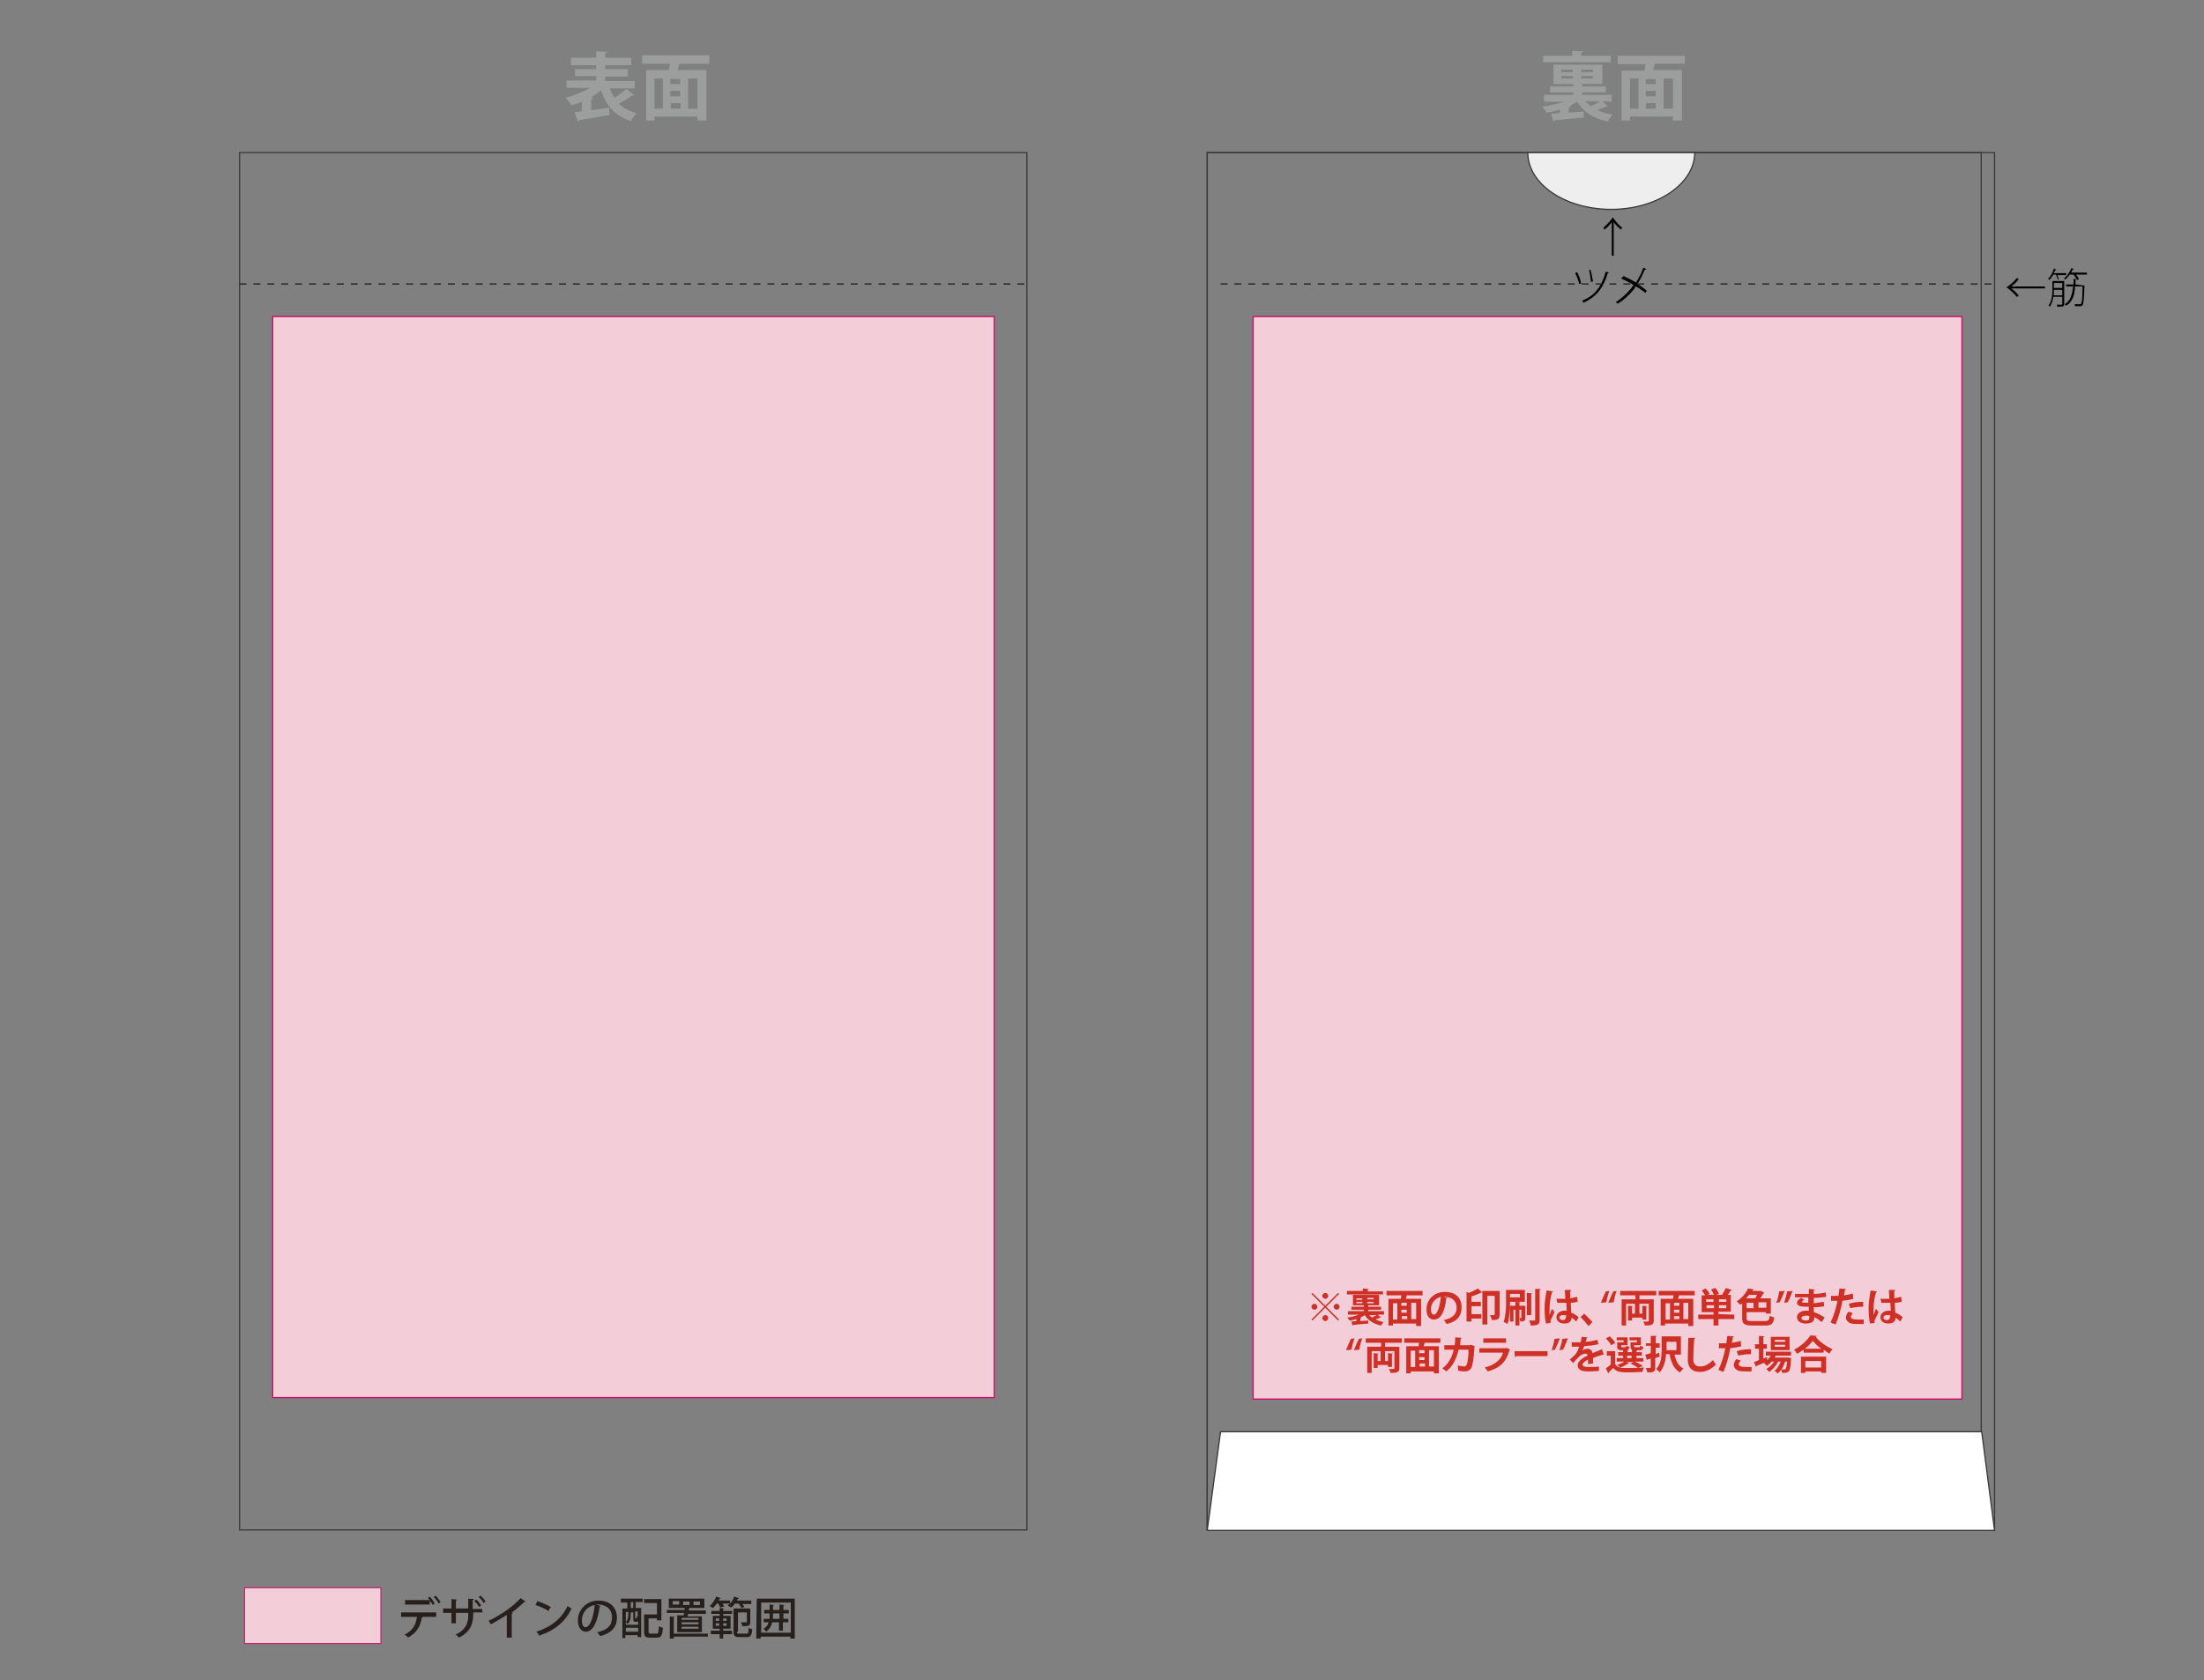 <?xml version="1.0" encoding="utf-8"?>
<!-- Generator: Adobe Illustrator 24.2.1, SVG Export Plug-In . SVG Version: 6.00 Build 0)  -->
<svg version="1.1" id="レイヤー_1" xmlns="http://www.w3.org/2000/svg" xmlns:xlink="http://www.w3.org/1999/xlink" x="0px"
	 y="0px" viewBox="0 0 446.2 340.2" style="enable-background:new 0 0 446.2 340.2;" xml:space="preserve">
<rect x="0" y="0" width="446.2" height="340.2" fill="#808080" stroke="none"/>
<style type="text/css">
	.st0{fill:#F3CED8;stroke:#CA0F68;stroke-width:0.183;}
	.st1{fill:#9C9D9D;}
	.st2{fill:#261F1C;}
	.st3{fill:none;stroke:#393B3A;stroke-width:0.25;}
	.st4{fill:none;stroke:#261F1C;stroke-width:0.25;stroke-dasharray:1.406,1.406;}
	.st5{fill:#F3CED8;stroke:#CA0F68;stroke-width:0.25;}
	.st6{fill:#FFFFFF;stroke:#393B3A;stroke-width:0.25;}
	.st7{fill:#EEEEEF;stroke:#393B3A;stroke-width:0.25;}
	.st8{fill:#CE3026;}
</style>
<g>
	<path d="M414,58.4h-6.8c0.5,0.4,1.1,0.9,1.5,1.5l-0.4,0.2c-0.6-0.7-1.4-1.5-2.1-1.9c0.7-0.5,1.6-1.2,2.1-1.9l0.4,0.2
		c-0.4,0.6-1,1.1-1.5,1.5h6.8V58.4z"/>
	<path d="M417.9,56.9v4.7c0,0.5-0.3,0.5-1.4,0.5c0-0.1-0.1-0.3-0.1-0.4c0.3,0,0.5,0,0.7,0c0.4,0,0.4,0,0.4-0.2v-1.4h-1.8
		c-0.1,0.7-0.3,1.4-0.7,2c-0.1-0.1-0.2-0.2-0.3-0.2c0.7-0.9,0.8-2.2,0.8-3.1v-1.9L417.9,56.9L417.9,56.9z M416.6,56.6
		c-0.1-0.3-0.2-0.7-0.4-1h-0.5c-0.2,0.4-0.5,0.8-0.8,1.1c-0.1-0.1-0.2-0.2-0.3-0.2c0.5-0.5,1-1.3,1.2-2.1l0.5,0.2
		c0,0.1-0.1,0.1-0.2,0.1c-0.1,0.2-0.2,0.4-0.3,0.6h2.5v0.4h-1.8c0.1,0.3,0.3,0.7,0.3,0.9H416.6z M415.8,58.7c0,0.3,0,0.6,0,1.1h1.7
		v-1.1H415.8z M417.5,57.3h-1.7v1h1.7V57.3z M419.1,55.5c-0.3,0.4-0.6,0.8-1,1.1c-0.1-0.1-0.2-0.2-0.3-0.2c0.6-0.4,1.2-1.2,1.5-2.1
		c0.4,0.1,0.4,0.1,0.5,0.2c0,0.1-0.1,0.1-0.2,0.1c-0.1,0.2-0.2,0.4-0.3,0.6h3.2v0.4h-2.2c0.2,0.3,0.5,0.7,0.6,0.9l-0.4,0.2
		c-0.1-0.3-0.4-0.7-0.7-1.1h-0.7V55.5z M421.8,57.8h0.2v0.1c-0.1,2.8-0.2,3.7-0.4,3.9c-0.2,0.2-0.3,0.2-0.8,0.2c-0.2,0-0.5,0-0.7,0
		c0-0.1-0.1-0.3-0.1-0.4c0.4,0,0.8,0,1,0s0.2,0,0.3-0.1c0.2-0.2,0.3-1.1,0.3-3.5h-1.5c-0.1,1.8-0.5,3.1-1.8,3.9
		c-0.1-0.1-0.2-0.2-0.3-0.3c1.2-0.7,1.5-2,1.7-3.6h-1.4v-0.4h1.5c0-0.4,0-0.7,0-1.1h0.6c0,0.1-0.1,0.1-0.2,0.1c0,0.3,0,0.6,0,1
		L421.8,57.8L421.8,57.8z"/>
</g>
<g>
	<path d="M326.3,51.8V45c-0.4,0.5-0.9,1.1-1.5,1.5l-0.2-0.4c0.7-0.6,1.5-1.4,1.9-2.1c0.5,0.7,1.2,1.6,1.9,2.1l-0.2,0.4
		c-0.6-0.4-1.1-1-1.5-1.5v6.8H326.3z"/>
	<path d="M319.3,55.1c0.3,0.6,0.7,1.6,0.8,2.3l-0.4,0.1c-0.1-0.6-0.5-1.6-0.8-2.2L319.3,55.1z M325.7,55.2c0,0.1-0.1,0.1-0.2,0.1
		c-0.9,3-2.3,4.8-4.9,6c-0.1-0.1-0.2-0.3-0.3-0.4c2.6-1.1,3.9-2.8,4.8-5.9L325.7,55.2z M322,54.6c0.2,0.7,0.4,1.8,0.5,2.4l-0.4,0.1
		c-0.1-0.7-0.2-1.7-0.4-2.4L322,54.6z"/>
	<path d="M328.7,55.9c0.8,0.4,1.7,0.8,2.5,1.3c0.6-0.9,1.1-1.9,1.5-3l0.6,0.3c0,0.1-0.2,0.1-0.3,0.1c-0.4,0.9-0.9,2-1.5,2.9
		c0.7,0.4,1.4,0.9,1.9,1.4l-0.3,0.4c-0.5-0.4-1.2-0.9-1.9-1.3c-0.9,1.3-2.2,2.6-3.7,3.5c-0.1-0.1-0.2-0.2-0.4-0.3
		c1.5-1,2.8-2.3,3.6-3.5c-0.8-0.5-1.6-0.9-2.5-1.3L328.7,55.9z"/>
</g>
<rect x="49.5" y="321.5" class="st0" width="27.6" height="11.3"/>
<g>
	<path class="st1" d="M123.4,17.8c0.3,0.7,0.6,1.4,1,2c0.8-0.5,1.8-1.2,2.4-1.8l1.6,1.3c-0.1,0.1-0.3,0.1-0.5,0.1
		c-0.7,0.5-1.7,1.1-2.6,1.6c0.9,0.9,2.1,1.5,3.6,1.9c-0.4,0.4-0.9,1.1-1.2,1.6c-3.2-1-5-3.1-6-6.2c-0.6,0.5-1.3,0.9-2,1.4l0.4,0.1
		c0,0.1-0.1,0.3-0.4,0.3v2.2c1.2-0.1,2.4-0.3,3.6-0.5l0.1,1.5c-2.2,0.4-4.6,0.8-6.1,1c0,0.1-0.1,0.2-0.3,0.3l-0.7-1.9
		c0.4,0,1-0.1,1.5-0.2v-1.9c-0.7,0.3-1.4,0.6-2.1,0.7c-0.3-0.4-0.8-1.1-1.2-1.5c1.7-0.4,3.5-1.2,5-2h-4.8v-1.5h6v-0.9h-4.3V14h4.3
		v-0.8h-5.1v-1.5h5.1v-1.3l2.2,0.1c0,0.2-0.1,0.2-0.4,0.3v0.9h5.3v1.5h-5.3V14h4.6v1.5h-4.6v0.9h6v1.5h-5.1V17.8z"/>
	<path class="st1" d="M143.6,12.9h-6.1c-0.1,0.4-0.2,0.9-0.3,1.3h5.8v10.2h-1.8v-0.8h-8.7v0.8h-1.7V14.2h4.6
		c0.1-0.4,0.2-0.9,0.2-1.3H130v-1.7h13.6V12.9z M132.5,15.9V22h1.7v-6.1H132.5z M137.7,17v-1h-2v1H137.7z M137.7,19.5v-1.1h-2v1.1
		H137.7z M135.8,20.9V22h2v-1.1H135.8z M141.2,22v-6.1h-1.9V22H141.2z"/>
</g>
<g>
	<path class="st1" d="M324.4,20.5l1.1,1c-0.1,0-0.1,0.1-0.3,0.1h-0.1c-0.4,0.2-1.1,0.4-1.7,0.7c0.9,0.4,1.9,0.7,3.1,0.9
		c-0.3,0.3-0.8,0.9-1,1.4c-2.9-0.6-4.9-1.9-6.2-4l0,0c-0.5,0.3-1,0.6-1.6,0.9h0.3c0,0.1-0.1,0.3-0.4,0.3v1l3-0.2v1.2
		c-2.2,0.2-4.5,0.4-5.9,0.6c0,0.1-0.1,0.2-0.2,0.2L314,23l1.8-0.1v-0.7c-0.9,0.3-1.8,0.5-2.7,0.6c-0.2-0.4-0.6-0.9-0.9-1.2
		c1.5-0.2,3.2-0.6,4.5-1h-4.1v-1.4h5.9v-0.5h-4.7v-1.2h4.7V17h-4v-3.9h9.9V17h-4.1v0.5h4.8v1.2h-4.8v0.5h6v1.4L324.4,20.5
		L324.4,20.5z M326.1,11.3v1.3h-13.7v-1.3h5.9v-1l2.2,0.1c0,0.1-0.1,0.2-0.4,0.3v0.6C320.1,11.3,326.1,11.3,326.1,11.3z M316.1,14.1
		v0.5h2.3v-0.5H316.1z M316.1,15.9h2.3v-0.5h-2.3V15.9z M322.5,14.6v-0.5h-2.4v0.5H322.5z M322.5,15.9v-0.5h-2.4v0.5H322.5z
		 M321,20.5c0.3,0.4,0.7,0.7,1.1,1c0.6-0.3,1.4-0.7,1.9-1H321z"/>
	<path class="st1" d="M341.1,12.9H335c-0.1,0.4-0.2,0.9-0.3,1.3h5.8v10.2h-1.8v-0.8H330v0.8h-1.7V14.3h4.6c0.1-0.4,0.2-0.9,0.2-1.3
		h-5.6v-1.7h13.6V12.9z M330,15.9V22h1.7v-6.1H330z M335.2,17v-1h-2v1H335.2z M335.2,19.5v-1.1h-2v1.1H335.2z M333.2,20.9V22h2v-1.1
		H333.2z M338.7,22v-6.1h-1.9V22H338.7z"/>
</g>
<g>
	<path class="st2" d="M81.2,327.3v-0.8h7.1v0.9h-2.9h0.2c0,0.1-0.1,0.1-0.2,0.1c-0.2,1.5-0.9,3.1-2.8,4.1c-0.1-0.2-0.5-0.5-0.7-0.6
		c1.8-0.9,2.3-2.1,2.5-3.6h-3.2V327.3z M87.6,325c-0.1-0.3-0.4-0.6-0.6-0.9v0.8h-5V324h5c-0.1-0.2-0.2-0.3-0.4-0.4l0.4-0.3
		c0.4,0.4,0.8,1,1,1.4L87.6,325z M88.8,324.7c-0.2-0.4-0.6-1-1-1.3l0.4-0.3c0.4,0.4,0.8,1,1,1.3L88.8,324.7z"/>
	<path class="st2" d="M97.7,326.5h-1.9v0.5c0,1.8-0.6,3.5-2.9,4.6c-0.2-0.2-0.4-0.5-0.7-0.6c2.2-1,2.6-2.5,2.6-3.9v-0.5h-2.5v2.1
		h-0.9v-2.1h-1.7v-0.9h1.7v-1.9l1.1,0.1c0,0.1-0.1,0.2-0.2,0.2v1.6h2.5v-2l1.1,0.1c0,0.1-0.1,0.2-0.2,0.2v1.8h1.9L97.7,326.5
		L97.7,326.5z M96.4,323.9c0.4,0.3,0.8,0.8,1,1.2l-0.4,0.3c-0.2-0.4-0.6-0.9-1-1.2L96.4,323.9z M97.3,323.1c0.4,0.4,0.8,0.8,1,1.2
		l-0.4,0.3c-0.2-0.4-0.6-0.9-1-1.2L97.3,323.1z"/>
	<path class="st2" d="M106.4,324.3c0,0-0.1,0.1-0.2,0.1h-0.1c-0.7,0.7-1.6,1.5-2.5,2.1c0.1,0,0.2,0.1,0.2,0.1c0,0.1-0.1,0.1-0.2,0.2
		v4.8h-1V327c-0.9,0.6-2.1,1.3-3.2,1.9c-0.1-0.2-0.4-0.5-0.5-0.7c2.4-1.1,5.1-3,6.5-4.6L106.4,324.3z"/>
	<path class="st2" d="M108.8,324.2c0.9,0.3,2,0.8,2.7,1.2l-0.5,0.8c-0.7-0.5-1.7-0.9-2.6-1.2L108.8,324.2z M108.6,330.4
		c3.1-1,5.2-2.8,6.3-5.2c0.3,0.2,0.6,0.4,0.8,0.5c-1.1,2.5-3.3,4.4-6.3,5.4c0,0.1-0.1,0.2-0.1,0.2L108.6,330.4z"/>
	<path class="st2" d="M121.6,325.2c0,0.1-0.1,0.1-0.2,0.1c-0.4,3-1.3,5.1-2.8,5.1c-0.9,0-1.6-0.8-1.6-2.3c0-2.2,1.8-4,4.1-4
		c2.6,0,3.8,1.6,3.8,3.4c0,2.1-1.2,3.2-3.4,3.8c-0.1-0.2-0.3-0.5-0.6-0.8c2.1-0.4,3-1.4,3-3c0-1.5-1-2.6-2.9-2.6c-0.1,0-0.2,0-0.4,0
		L121.6,325.2z M120.4,325c-1.6,0.3-2.6,1.6-2.6,3.1c0,0.9,0.3,1.4,0.7,1.4C119.5,329.5,120.2,327.3,120.4,325z"/>
	<path class="st2" d="M125.7,324.4v-0.7h4.4v0.7h-1.4v1.2h1.1v5.9h-0.7v-0.4h-2.5v0.6H126v-6h1v-1.2h-1.3V324.4z M127.2,326.4h-0.5
		v2.6h2.5v-0.7c-0.1,0-0.1,0.1-0.2,0.1h-0.3c-0.4,0-0.5-0.1-0.5-0.6v-1.3h-0.5v0.5c0,0.6-0.1,1.3-0.6,1.8c-0.1-0.1-0.3-0.2-0.4-0.3
		c0.4-0.5,0.5-1.1,0.5-1.6V326.4z M126.7,330.4h2.5v-0.8h-2.5V330.4z M128.2,325.6v-1.2h-0.5v1.2H128.2z M128.8,327.8
		c0.1,0,0.1,0,0.1-0.5c0,0,0.1,0.1,0.2,0.1v-1.1h-0.5v1.3c0,0.1,0,0.1,0.1,0.1h0.1V327.8z M131.3,330.4c0,0.3,0.1,0.4,0.4,0.4h1.2
		c0.4,0,0.4-0.2,0.5-1.5c0.2,0.1,0.6,0.3,0.8,0.3c-0.1,1.5-0.3,2-1.2,2h-1.4c-0.9,0-1.2-0.2-1.2-1.2v-3.5h2.6v-2.3h-2.6v-0.8h3.5
		v4.3H133v-0.4h-1.7V330.4z"/>
	<path class="st2" d="M137.2,327.1h1.2c0-0.1,0.1-0.3,0.1-0.5H135V326h3.6c0-0.2,0-0.3,0-0.4h-3.2v-1.9h7.2v1.9h-2.9
		c0,0-0.1,0-0.2,0.1c0,0.1,0,0.3-0.1,0.4h3.5v0.7h-3.6l-0.1,0.5h2.9v3.2h-5v-3.4H137.2z M143.3,330.7v0.7h-6.9v0.4h-0.8v-4.5l1,0.1
		c0,0.1-0.1,0.1-0.2,0.1v3.3h6.9V330.7z M137.5,324.9v-0.7h-1.3v0.7H137.5z M141.4,328v-0.4H138v0.4H141.4z M141.4,328.9v-0.4H138
		v0.4H141.4z M141.4,329.8v-0.4H138v0.4H141.4z M138.3,324.3v0.7h1.3v-0.7H138.3z M140.4,324.3v0.7h1.3v-0.7H140.4z"/>
	<path class="st2" d="M150.1,325.6c-0.1-0.2-0.3-0.6-0.6-0.9h-0.7c-0.2,0.3-0.5,0.6-0.8,0.8c-0.2-0.1-0.5-0.3-0.7-0.4
		c0.2-0.1,0.3-0.3,0.5-0.4h-1.5c0.1,0.2,0.2,0.4,0.3,0.6l-0.8,0.2c-0.1-0.2-0.2-0.5-0.4-0.8h-0.3c-0.2,0.3-0.5,0.7-0.8,0.9
		c-0.2-0.1-0.5-0.3-0.6-0.4c0.5-0.4,1-1.2,1.3-1.9l0.9,0.3c0,0.1-0.1,0.1-0.2,0.1c-0.1,0.1-0.1,0.2-0.2,0.4h2.3v0.6
		c0.4-0.4,0.7-0.9,0.8-1.4l1,0.3c0,0.1-0.1,0.1-0.2,0.1c-0.1,0.1-0.1,0.2-0.2,0.4h2.9v0.7h-1.8c0.2,0.2,0.3,0.5,0.4,0.6L150.1,325.6
		z M146.4,329.8v0.4h1.8v0.7h-1.8v0.9h-0.7v-0.9h-1.8v-0.7h1.8v-0.4h-1.4v-2.6h1.4v-0.4H144v-0.6h1.7v-0.6l0.9,0.1
		c0,0.1-0.1,0.1-0.2,0.1v0.4h1.8v0.6h-1.8v0.4h1.5v2.6H146.4z M144.9,327.7v0.5h0.7v-0.5H144.9z M144.9,329.2h0.7v-0.5h-0.7V329.2z
		 M147.1,327.7h-0.7v0.5h0.7V327.7z M147.1,329.2v-0.5h-0.7v0.5H147.1z M149.2,330.4c0,0.4,0.1,0.4,0.5,0.4h1.4
		c0.4,0,0.4-0.2,0.5-1.2c0.2,0.1,0.5,0.3,0.7,0.3c-0.1,1.2-0.3,1.6-1.1,1.6h-1.5c-0.9,0-1.2-0.2-1.2-1.2v-4.6h3.4v2.7
		c0,0.8-0.3,0.9-1.6,0.9c0-0.2-0.2-0.6-0.3-0.8c0.4,0,0.8,0,1,0c0.1,0,0.2,0,0.2-0.1v-1.9h-1.8v3.9H149.2z"/>
	<path class="st2" d="M153.2,323.7h7.7v8.1H160v-0.4h-6v0.4h-0.9L153.2,323.7L153.2,323.7z M154.1,330.6h6v-6.1h-6V330.6z
		 M159.6,327.8v0.7h-1.1v1.7h-0.8v-1.7h-1.4c-0.1,0.7-0.5,1.4-1.2,1.9c-0.1-0.2-0.4-0.4-0.5-0.6c0.6-0.4,0.9-0.8,1-1.3h-1v-0.7h1.2
		c0-0.2,0-0.4,0-0.6v-0.5h-1.1V326h1.1v-1.1l0.9,0.1c0,0.1-0.1,0.1-0.2,0.1v0.9h1.3v-1.1l1,0.1c0,0.1-0.1,0.1-0.2,0.1v0.9h1.1v0.7
		h-1.1v1.1L159.6,327.8L159.6,327.8z M156.5,327.2c0,0.2,0,0.4,0,0.6h1.3v-1.1h-1.3V327.2z"/>
</g>
<rect x="48.5" y="30.9" class="st3" width="159.4" height="278.9"/>
<rect x="244.4" y="30.9" class="st3" width="159.4" height="278.9"/>
<rect x="244.4" y="30.9" class="st3" width="156.7" height="278.9"/>
<line class="st4" x1="48.5" y1="57.5" x2="207.9" y2="57.5"/>
<line class="st4" x1="247.1" y1="57.5" x2="403.8" y2="57.5"/>
<rect x="55.2" y="64.1" class="st5" width="146.1" height="218.9"/>
<rect x="253.7" y="64.1" class="st5" width="143.5" height="219.2"/>
<polygon class="st6" points="247.1,289.9 401.2,289.9 403.8,309.9 244.4,309.9 "/>
<path class="st7" d="M343.1,30.9c0,6.3-7.6,11.5-16.9,11.5s-16.9-5.1-16.9-11.5C309.3,30.9,343.1,30.9,343.1,30.9z"/>
<g>
	<path class="st8" d="M265.7,261.8l2.6,2.6l2.6-2.6l0.2,0.2l-2.6,2.6l2.6,2.6l-0.2,0.2l-2.6-2.6l-2.6,2.6l-0.2-0.2l2.6-2.6l-2.6-2.6
		L265.7,261.8z M266.1,265.2c-0.3,0-0.6-0.3-0.6-0.6c0-0.3,0.3-0.6,0.6-0.6c0.3,0,0.6,0.3,0.6,0.6
		C266.7,265,266.4,265.2,266.1,265.2z M267.7,262.4c0-0.3,0.3-0.6,0.6-0.6c0.3,0,0.6,0.3,0.6,0.6c0,0.3-0.3,0.6-0.6,0.6
		S267.7,262.7,267.7,262.4z M268.9,266.9c0,0.3-0.3,0.6-0.6,0.6c-0.3,0-0.6-0.3-0.6-0.6c0-0.3,0.3-0.6,0.6-0.6
		C268.7,266.3,268.9,266.6,268.9,266.9z M270.6,264c0.3,0,0.6,0.3,0.6,0.6c0,0.3-0.3,0.6-0.6,0.6s-0.6-0.3-0.6-0.6
		S270.3,264,270.6,264z"/>
	<path class="st8" d="M279,266.3l0.6,0.5h-0.1c0,0,0,0-0.1,0c-0.2,0.1-0.6,0.2-0.9,0.4c0.5,0.2,1,0.4,1.6,0.5
		c-0.2,0.2-0.4,0.5-0.5,0.7c-1.5-0.3-2.6-1-3.3-2.1l0,0c-0.3,0.2-0.6,0.3-0.9,0.5h0.2c0,0.1-0.1,0.1-0.2,0.2v0.5l1.6-0.1v0.6
		c-1.2,0.1-2.4,0.2-3.1,0.3c0,0.1-0.1,0.1-0.1,0.1l-0.2-0.8l1-0.1v-0.4c-0.5,0.1-1,0.3-1.4,0.3c-0.1-0.2-0.3-0.5-0.5-0.6
		c0.8-0.1,1.7-0.3,2.4-0.6h-2.2v-0.7h3.2v-0.3h-2.5v-0.6h2.5v-0.3h-2.2v-2.1h5.3v2.1H277v0.3h2.6v0.6H277v0.3h3.2v0.7H279V266.3z
		 M280,261.4v0.7h-7.3v-0.7h3.2v-0.5l1.2,0.1c0,0.1-0.1,0.1-0.2,0.2v0.3h3.1V261.4z M274.6,262.9v0.3h1.2v-0.3H274.6z M274.6,263.9
		h1.2v-0.3h-1.2V263.9z M278.1,263.1v-0.3h-1.3v0.3H278.1z M278.1,263.9v-0.3h-1.3v0.3H278.1z M277.2,266.3c0.2,0.2,0.4,0.4,0.6,0.5
		c0.3-0.2,0.7-0.4,1-0.5H277.2z"/>
	<path class="st8" d="M288,262.3h-3.2c0,0.2-0.1,0.5-0.2,0.7h3.1v5.5h-1V268H282v0.4h-0.9V263h2.5c0-0.2,0.1-0.5,0.1-0.7h-3v-0.9
		h7.3V262.3z M282,263.9v3.3h0.9v-3.3H282z M284.8,264.4v-0.6h-1.1v0.6H284.8z M284.8,265.8v-0.6h-1.1v0.6H284.8z M283.8,266.5v0.6
		h1.1v-0.6H283.8z M286.7,267.1v-3.3h-1v3.3H286.7z"/>
	<path class="st8" d="M293,262.8c0,0.1-0.1,0.1-0.2,0.1c-0.3,2.7-1.1,4.3-2.5,4.3c-0.9,0-1.5-0.7-1.5-2.1c0-2,1.6-3.5,3.7-3.5
		c2.3,0,3.4,1.3,3.4,3.1c0,1.9-1,2.9-3,3.4c-0.2-0.2-0.4-0.6-0.6-0.8c1.8-0.4,2.6-1.2,2.6-2.5s-0.9-2.2-2.4-2.2c-0.1,0-0.3,0-0.4,0
		L293,262.8z M291.7,262.6c-1.2,0.3-2,1.3-2,2.5c0,0.7,0.2,1.1,0.6,1.1C291,266.2,291.5,264.5,291.7,262.6z"/>
	<path class="st8" d="M296.9,261.6l0.5,0.2c0.7-0.3,1.3-0.6,1.8-0.9l0.9,0.8c0,0-0.1,0.1-0.2,0c-0.5,0.3-1.3,0.6-2,0.8v1.1h1.9v0.9
		h-1.9v1.6h2v0.9h-2v0.6h-1L296.9,261.6L296.9,261.6z M303.6,261.6v4.6c0,1-0.5,1.1-1.6,1.1c0-0.3-0.2-0.8-0.4-1c0.2,0,0.4,0,0.6,0
		c0.4,0,0.4,0,0.4-0.2v-3.7h-1.5v5.8h-1v-6.8h3.5V261.6z"/>
	<path class="st8" d="M308.6,263.6h-2.9v0.3c0,1.2-0.1,3.1-0.5,4.2c-0.2-0.1-0.6-0.4-0.8-0.4c0.4-1.1,0.5-2.7,0.5-3.8v-2.7h3.8v2.4
		H308.6z M307.7,262h-2v0.7h2V262z M308.8,264.4v2.4c0,0.6-0.2,0.8-1,0.8c0-0.2-0.1-0.5-0.2-0.7v1.5h-0.8v-3.2h-0.4v2.4h-0.7v-3.2
		h1.1v-0.8l1,0.1c0,0.1-0.1,0.1-0.2,0.1v0.6L308.8,264.4L308.8,264.4z M307.6,265.2v1.7c0.4,0,0.4,0,0.4-0.1v-1.6H307.6z
		 M310.2,261.9c0,0.1-0.1,0.1-0.2,0.1v4.3h-0.9v-4.5L310.2,261.9z M310.8,261h1.1c0,0.1-0.1,0.1-0.2,0.2v6.1c0,0.9-0.4,1.1-1.8,1.1
		c0-0.3-0.2-0.7-0.3-1c0.4,0,0.8,0,1,0s0.2,0,0.2-0.2L310.8,261L310.8,261z"/>
	<path class="st8" d="M313,268c-0.2-0.6-0.3-2-0.3-3.1c0-1.2,0.2-2.4,0.4-3.6l1.3,0.2c0,0.1-0.1,0.1-0.2,0.2c-0.5,1.7-0.5,3-0.5,3.9
		c0,0.3,0,0.5,0,0.7c0.1-0.3,0.4-1,0.5-1.3l0.5,0.7c-0.2,0.4-0.5,1.1-0.7,1.5c-0.1,0.1-0.1,0.3-0.1,0.4s0,0.2,0,0.3L313,268z
		 M315.1,263c0.6,0,1.2,0,1.8,0c0-0.6-0.1-1.2-0.1-1.8h1.3c0,0.1-0.1,0.2-0.2,0.2v1.5c0.5-0.1,1-0.2,1.4-0.3l0.1,1
		c-0.4,0.1-0.9,0.2-1.4,0.2c0,0.7,0.1,1.5,0.1,2c0.6,0.2,1.1,0.6,1.5,0.9l-0.5,0.9c-0.3-0.3-0.6-0.6-0.9-0.8c-0.1,1-0.8,1.2-1.5,1.2
		c-1,0-1.6-0.5-1.6-1.3s0.8-1.3,1.6-1.3c0.2,0,0.3,0,0.5,0c0-0.4-0.1-1.1-0.1-1.6c-0.2,0-0.5,0-0.7,0h-1.1L315.1,263z M317.1,266.4
		c-0.2-0.1-0.4-0.1-0.6-0.1c-0.4,0-0.8,0.1-0.8,0.5c0,0.3,0.3,0.5,0.7,0.5c0.4,0,0.6-0.2,0.6-0.6
		C317.1,266.6,317.1,266.5,317.1,266.4z"/>
	<path class="st8" d="M320.7,266c0.6,0.5,1.3,1.3,1.7,1.7l-0.8,0.8c-0.4-0.5-1.2-1.4-1.6-1.8L320.7,266z"/>
	<path class="st8" d="M325.8,261.4c-0.2,0.7-0.5,1.6-0.6,2.3l-1.1,0.1c0.3-0.8,0.7-1.7,1-2.3L325.8,261.4z M327.3,261.4
		c-0.3,0.7-0.5,1.6-0.6,2.3l-1.1,0.1c0.3-0.8,0.7-1.7,1-2.3L327.3,261.4z"/>
	<path class="st8" d="M335.1,262.3h-3.2v0.8h2.9v4.3c0,0.8-0.3,1-1.8,1c0-0.2-0.2-0.6-0.3-0.8c0.2,0,0.5,0,0.7,0
		c0.4,0,0.4,0,0.4-0.2V264h-1.9v2h0.6v-1.6l1,0.1c0,0.1-0.1,0.1-0.2,0.1v2.6h-0.8v-0.4h-2.1v0.6h-0.8v-3l1,0.1
		c0,0.1-0.1,0.1-0.2,0.1v1.4h0.6v-2h-1.8v4.4h-0.9v-5.3h2.8v-0.8H328v-0.9h7.3v0.9H335.1z"/>
	<path class="st8" d="M343.1,262.3h-3.2c0,0.2-0.1,0.5-0.2,0.7h3.1v5.5h-1V268h-4.7v0.4h-0.9V263h2.5c0-0.2,0.1-0.5,0.1-0.7h-3v-0.9
		h7.3L343.1,262.3L343.1,262.3z M337.2,263.9v3.3h0.9v-3.3H337.2z M340,264.4v-0.6h-1.1v0.6H340z M340,265.8v-0.6h-1.1v0.6H340z
		 M338.9,266.5v0.6h1.1v-0.6H338.9z M341.8,267.1v-3.3h-1v3.3H341.8z"/>
	<path class="st8" d="M351.1,266.2v0.9h-3.2v1.3h-1v-1.3h-3.1v-0.9h3.1v-0.5h-2.4v-3.4h0.7c-0.2-0.3-0.4-0.7-0.7-1l0.8-0.4
		c0.3,0.3,0.7,0.8,0.8,1.1c-0.2,0.1-0.3,0.2-0.5,0.2h1.4c-0.1-0.3-0.4-0.8-0.6-1.1l0.9-0.3c0.3,0.4,0.6,0.9,0.7,1.2l-0.6,0.2h1.2
		c0.3-0.4,0.6-1,0.8-1.4l1.2,0.4c0,0.1-0.1,0.1-0.2,0.1c-0.2,0.3-0.4,0.6-0.6,0.9h0.6v3.4h-2.5v0.5L351.1,266.2L351.1,266.2z
		 M346.9,263.6v-0.5h-1.5v0.5H346.9z M345.5,264.9h1.5v-0.6h-1.5V264.9z M349.5,263.6v-0.5H348v0.5H349.5z M349.5,264.9v-0.6H348
		v0.6H349.5z"/>
	<path class="st8" d="M353.6,266.9c0,0.5,0.1,0.6,1,0.6h2.7c0.7,0,0.9-0.2,1-1.1c0.2,0.2,0.7,0.3,0.9,0.4c-0.2,1.2-0.5,1.6-1.8,1.6
		h-2.7c-1.5,0-2-0.3-2-1.5v-3c-0.1,0.1-0.2,0.2-0.4,0.3c-0.2-0.2-0.5-0.5-0.7-0.7c1.1-0.7,1.9-1.7,2.3-2.6l1.2,0.2
		c0,0.1-0.1,0.1-0.2,0.1c0,0.1-0.1,0.2-0.2,0.2h1.6h0.2l0.7,0.4c0,0.1-0.1,0.1-0.2,0.1c-0.2,0.3-0.4,0.7-0.6,1h2.1v3.1h-1v-0.3h-3.9
		V266.9z M355.3,262.9c0.2-0.2,0.3-0.4,0.4-0.7h-1.6c-0.2,0.2-0.4,0.5-0.6,0.7H355.3z M353.6,263.8v1.1h1.4v-1.1H353.6z
		 M357.6,264.8v-1.1H356v1.1H357.6z"/>
	<path class="st8" d="M359.6,263.8c0.3-0.7,0.5-1.6,0.6-2.3l1.1-0.1c-0.3,0.8-0.7,1.7-1,2.3L359.6,263.8z M361.2,263.8
		c0.2-0.7,0.5-1.6,0.6-2.3l1.1-0.1c-0.3,0.8-0.6,1.7-1,2.3L361.2,263.8z"/>
	<path class="st8" d="M363.5,262c0.5,0,1.3,0,1.9,0c0.3,0,0.5,0,0.8,0c0-0.3,0-0.7,0-1l1.2,0.1c0,0.1-0.1,0.1-0.2,0.2v0.7
		c0.8,0,1.7-0.1,2.4-0.3l0.1,0.9c-0.8,0.1-1.6,0.2-2.5,0.2c0,0.4,0,0.7,0,1.1c0.7-0.1,1.5-0.2,2-0.3l0.1,0.9
		c-0.5,0.1-1.3,0.2-2.1,0.2c0,0.4,0,0.8,0,1c0.7,0.2,1.5,0.6,2.2,1.1l-0.6,0.9c-0.5-0.4-1-0.8-1.5-1v0.2c0,0.7-0.6,1.1-1.7,1.1
		s-1.8-0.5-1.8-1.3s0.9-1.3,1.8-1.3c0.2,0,0.4,0,0.6,0c0-0.2,0-0.5,0-0.8c-0.2,0-0.4,0-0.6,0c-1.1,0-1.8-0.2-1.8-0.8
		c0-0.3,0.2-0.6,0.8-1l0.7,0.4c-0.3,0.1-0.5,0.3-0.5,0.4s0.1,0.2,0.9,0.2c0.1,0,0.3,0,0.4,0v-1.1c-0.2,0-0.5,0-0.8,0
		c-0.6,0-1.4,0-1.9,0V262H363.5z M366.3,266.5c-0.2-0.1-0.5-0.1-0.7-0.1c-0.5,0-0.9,0.2-0.9,0.5s0.4,0.5,0.9,0.5s0.7-0.2,0.7-0.6
		V266.5z"/>
	<path class="st8" d="M375.2,263c-0.6,0.2-1.4,0.3-2.2,0.4c-0.3,1.7-0.8,3.5-1.4,4.8l-1-0.4c0.6-1.3,1.1-2.8,1.4-4.4
		c-0.1,0-0.7,0-0.8,0c-0.2,0-0.3,0-0.5,0v-1c0.3,0,0.7,0,1.1,0c0.1,0,0.3,0,0.4,0c0.1-0.5,0.1-1,0.2-1.5l1.3,0.1
		c0,0.1-0.1,0.2-0.2,0.2c0,0.3-0.1,0.7-0.2,1.1c0.6-0.1,1.3-0.2,1.8-0.4L375.2,263z M377.3,268.1c-0.2,0-0.5,0-0.8,0
		c-0.6,0-1.3,0-1.7-0.1c-0.7-0.2-1.1-0.7-1.1-1.2c0-0.4,0.2-0.8,0.5-1.2l0.9,0.3c-0.2,0.3-0.4,0.5-0.4,0.7c0,0.4,0.4,0.6,1.6,0.6
		c0.3,0,0.7,0,1,0V268.1z M374.3,264c0.8-0.3,1.9-0.4,2.9-0.4v1c-0.9,0-1.8,0.1-2.6,0.3L374.3,264z"/>
	<path class="st8" d="M378.6,268c-0.2-0.6-0.3-2-0.3-3.1c0-1.2,0.2-2.4,0.4-3.6l1.3,0.2c0,0.1-0.1,0.1-0.2,0.2
		c-0.5,1.7-0.5,3-0.5,3.9c0,0.3,0,0.5,0,0.7c0.1-0.3,0.4-1,0.5-1.3l0.5,0.7c-0.2,0.4-0.5,1.1-0.7,1.5c-0.1,0.1-0.1,0.3-0.1,0.4
		s0,0.2,0,0.3L378.6,268z M380.7,263c0.6,0,1.2,0,1.8,0c0-0.6-0.1-1.2-0.1-1.8h1.3c0,0.1-0.1,0.2-0.2,0.2v1.5c0.5-0.1,1-0.2,1.4-0.3
		l0.1,1c-0.4,0.1-0.9,0.2-1.4,0.2c0,0.7,0.1,1.5,0.1,2c0.6,0.2,1.1,0.6,1.5,0.9l-0.5,0.9c-0.3-0.3-0.6-0.6-0.9-0.8
		c-0.1,1-0.8,1.2-1.5,1.2c-1,0-1.6-0.5-1.6-1.3s0.8-1.3,1.6-1.3c0.2,0,0.3,0,0.5,0c0-0.4-0.1-1.1-0.1-1.6c-0.2,0-0.5,0-0.7,0h-1.1
		L380.7,263z M382.7,266.4c-0.2-0.1-0.4-0.1-0.6-0.1c-0.4,0-0.8,0.1-0.8,0.5c0,0.3,0.3,0.5,0.7,0.5c0.4,0,0.6-0.2,0.6-0.6
		C382.7,266.6,382.7,266.5,382.7,266.4z"/>
	<path class="st8" d="M274.2,271c-0.2,0.7-0.5,1.6-0.6,2.3l-1.1,0.1c0.3-0.8,0.7-1.7,1-2.3L274.2,271z M275.8,271
		c-0.3,0.7-0.5,1.6-0.6,2.3l-1.1,0.1c0.3-0.8,0.7-1.7,1-2.3L275.8,271z"/>
	<path class="st8" d="M283.6,271.9h-3.2v0.8h2.9v4.3c0,0.8-0.3,1-1.8,1c0-0.2-0.2-0.6-0.3-0.8c0.2,0,0.5,0,0.7,0
		c0.4,0,0.4,0,0.4-0.2v-3.4h-1.9v2h0.6V274l1,0.1c0,0.1-0.1,0.1-0.2,0.1v2.6H281v-0.4h-2.1v0.6h-0.8v-3l1,0.1c0,0.1-0.1,0.1-0.2,0.1
		v1.4h0.6v-2h-1.8v4.4h-0.9v-5.3h2.8v-0.8h-3.1V271h7.3v0.9H283.6z"/>
	<path class="st8" d="M291.6,271.9h-3.2c0,0.2-0.1,0.5-0.2,0.7h3.1v5.5h-1v-0.4h-4.7v0.4h-0.9v-5.5h2.5c0-0.2,0.1-0.5,0.1-0.7h-3
		V271h7.3L291.6,271.9L291.6,271.9z M285.6,273.5v3.3h0.9v-3.3H285.6z M288.4,274v-0.6h-1.1v0.6H288.4z M288.4,275.4v-0.6h-1.1v0.6
		H288.4z M287.4,276.1v0.6h1.1v-0.6H287.4z M290.3,276.7v-3.3h-1v3.3H290.3z"/>
	<path class="st8" d="M298.6,272.6c0,0,0,0.1-0.1,0.1c-0.1,2.4-0.4,3.9-0.7,4.4c-0.3,0.4-0.7,0.6-1.2,0.6c-0.4,0-0.9,0-1.4-0.2
		c0-0.3,0-0.7-0.1-1c0.5,0.1,1.1,0.2,1.3,0.2c0.2,0,0.4-0.1,0.5-0.3c0.2-0.4,0.4-1.6,0.4-3.1h-2c-0.4,1.6-1,3.2-2.5,4.4
		c-0.2-0.2-0.6-0.5-0.8-0.6c1.3-1,2-2.4,2.3-3.8h-1.9v-0.9h2.1c0.1-0.6,0.1-1,0.1-1.6l1.3,0.1c0,0.1-0.1,0.2-0.2,0.2
		c0,0.5-0.1,0.9-0.1,1.3h2l0.2-0.1L298.6,272.6z"/>
	<path class="st8" d="M305.8,273.3c0,0-0.1,0.1-0.2,0.1c-0.7,2.4-1.9,3.6-4.4,4.3c-0.1-0.2-0.4-0.6-0.6-0.8c2-0.5,3.3-1.6,3.7-3
		h-4.8V273h5.3l0.1-0.1L305.8,273.3z M304.9,271.9h-4.6V271h4.6V271.9z"/>
	<path class="st8" d="M306.6,273.6h6.7v1H307c0,0.1-0.2,0.1-0.3,0.2L306.6,273.6z"/>
	<path class="st8" d="M314.1,273.4c0.3-0.7,0.5-1.6,0.6-2.3l1.1-0.1c-0.3,0.8-0.7,1.7-1,2.3L314.1,273.4z M315.7,273.4
		c0.2-0.7,0.5-1.6,0.6-2.3l1.1-0.1c-0.3,0.8-0.6,1.7-1,2.3L315.7,273.4z"/>
	<path class="st8" d="M324.7,274.3C324.6,274.3,324.6,274.3,324.7,274.3c-0.1,0-0.1,0-0.2,0c-0.6,0.2-1.4,0.4-2,0.7
		c0,0.2,0,0.3,0,0.5s0,0.4,0,0.6l-1,0.1c0-0.3,0-0.6,0-0.9c-0.6,0.3-1.1,0.7-1.1,1c0,0.4,0.4,0.5,1.3,0.5c0.7,0,1.5,0,2-0.1v0.9
		c-0.4,0-1.1,0.1-2,0.1c-1.5,0-2.3-0.3-2.3-1.3c0-0.6,0.8-1.4,2-1.9c0-0.2-0.1-0.4-0.4-0.4c-0.5,0-1.1,0.3-1.7,1
		c-0.2,0.2-0.5,0.5-0.8,0.9l-0.7-0.7c0.3-0.3,0.7-0.6,1-0.9c0.4-0.4,0.7-1.1,0.9-1.7h-0.3c-0.2,0-1,0-1.2,0v-0.9c0.4,0,1,0,1.4,0
		h0.4c0.1-0.3,0.1-0.6,0.2-1.1l1.2,0.1c0,0.1-0.1,0.1-0.2,0.2c0,0.3-0.1,0.5-0.2,0.7c0.6,0,1.6-0.2,2.4-0.4l0.2,0.9
		c-0.8,0.2-1.9,0.3-2.9,0.4c-0.1,0.4-0.3,0.8-0.4,0.9l0,0c0.3-0.2,0.7-0.4,1.1-0.4c0.5,0,0.9,0.3,1,0.9c0.6-0.3,1.4-0.5,1.9-0.8
		L324.7,274.3z"/>
	<path class="st8" d="M329,275.7l0.8,0.3c0,0.1-0.1,0.1-0.2,0.1c-0.4,0.3-1,0.6-1.6,0.8c0.2,0.1,0.4,0.1,0.7,0.1c0.3,0,0.8,0,1.3,0
		c1,0,2.1,0,2.8-0.1c-0.1,0.2-0.2,0.6-0.3,0.9c-0.6,0-1.5,0.1-2.3,0.1c-1.9,0-2.9,0-3.6-0.9c-0.3,0.3-0.6,0.6-0.9,0.9
		c0,0.1,0,0.1-0.1,0.2l-0.5-1c0.3-0.2,0.6-0.5,1-0.8v-1.8h-0.8v-0.9h1.7v2.6c0.2,0.4,0.5,0.6,1,0.7c-0.2-0.2-0.4-0.4-0.6-0.5
		c0.5-0.2,1.1-0.4,1.4-0.7h-1.5V275h1.3v-0.5h-1v-0.7h1v-0.5l1.1,0.1c0,0.1-0.1,0.1-0.2,0.1v0.3h0.9v-0.5l1.1,0.1
		c0,0.1-0.1,0.1-0.2,0.1v0.3h1.1v0.7h-1.1v0.5h1.4v0.7H331c0.6,0.3,1.2,0.6,1.6,0.9l-1,0.4c-0.3-0.3-0.9-0.6-1.5-0.9l0.6-0.3H329
		V275.7z M325.9,270.6c0.4,0.4,0.9,0.9,1.1,1.3l-0.8,0.5c-0.2-0.4-0.7-1-1.1-1.4L325.9,270.6z M328.7,271.7v-0.3h-1.4v-0.6h2.2v1.6
		h-1.3c0,0.3,0,0.4,0.2,0.4h0.6c0.2,0,0.2,0,0.2-0.3c0.2,0.1,0.5,0.2,0.7,0.2c-0.1,0.5-0.3,0.7-0.8,0.7h-0.8c-0.7,0-0.9-0.2-0.9-0.8
		v-0.8h1.3V271.7z M329.4,274.5v0.5h0.9v-0.5H329.4z M331.4,271.7v-0.3h-1.5v-0.6h2.3v1.6h-1.4c0,0.3,0,0.4,0.3,0.4h0.7
		c0.2,0,0.2,0,0.2-0.3c0.2,0.1,0.5,0.2,0.7,0.2c-0.1,0.6-0.3,0.7-0.8,0.7H331c-0.7,0-0.9-0.2-0.9-0.8v-0.8h1.3V271.7z"/>
	<path class="st8" d="M335.9,273.9l0.1,0.8c-0.3,0.1-0.6,0.2-0.9,0.3v1.9c0,0.9-0.3,1-1.6,1c0-0.2-0.2-0.6-0.3-0.9
		c0.3,0,0.6,0,0.8,0c0.1,0,0.2,0,0.2-0.2v-1.7l-0.7,0.2c0,0.1-0.1,0.1-0.1,0.1l-0.3-1.1c0.3-0.1,0.7-0.2,1.1-0.3v-1.5h-1V272h1v-1.5
		h1.2c0,0.1-0.1,0.1-0.2,0.2v1.3h0.8v0.9h-0.8v1.3L335.9,273.9z M340.3,274.3H339c0.3,1.3,0.8,2.3,1.8,2.8c-0.2,0.2-0.5,0.6-0.7,0.8
		c-1.2-0.7-1.8-2-2.1-3.7h-0.7c-0.1,1.3-0.4,2.7-1.3,3.7c-0.1-0.2-0.5-0.5-0.7-0.7c1-1,1.1-2.6,1.1-3.8v-2.8h3.9L340.3,274.3
		L340.3,274.3z M339.4,271.7h-2v1.7h2V271.7z"/>
	<path class="st8" d="M343.2,270.9c0,0.1-0.1,0.2-0.2,0.2c-0.1,1.1-0.2,2.9-0.2,4.1c0,1,0.5,1.5,1.4,1.5c0.8,0,1.7-0.4,2.6-1.3
		c0.1,0.2,0.4,0.7,0.6,0.9c-1,1-2.1,1.5-3.2,1.5c-1.8,0-2.5-1-2.5-2.5c0-1.1,0.1-3.4,0.1-4.4L343.2,270.9z"/>
	<path class="st8" d="M352.5,272.6c-0.6,0.2-1.4,0.3-2.2,0.4c-0.3,1.7-0.8,3.5-1.4,4.8l-1-0.4c0.6-1.3,1.1-2.8,1.4-4.4
		c-0.1,0-0.7,0-0.8,0c-0.2,0-0.3,0-0.5,0v-1c0.3,0,0.7,0,1.1,0c0.1,0,0.3,0,0.4,0c0.1-0.5,0.1-1,0.2-1.5l1.3,0.1
		c0,0.1-0.1,0.2-0.2,0.2c0,0.3-0.1,0.7-0.2,1.1c0.6-0.1,1.3-0.2,1.8-0.4L352.5,272.6z M354.6,277.7c-0.2,0-0.5,0-0.8,0
		c-0.6,0-1.3,0-1.7-0.1c-0.7-0.2-1.1-0.7-1.1-1.2c0-0.4,0.2-0.8,0.5-1.2l0.9,0.3c-0.2,0.3-0.4,0.5-0.4,0.7c0,0.4,0.4,0.6,1.6,0.6
		c0.3,0,0.7,0,1,0V277.7z M351.6,273.6c0.8-0.3,1.9-0.4,2.9-0.4v1c-0.9,0-1.8,0.1-2.6,0.3L351.6,273.6z"/>
	<path class="st8" d="M362.8,274.5h-3.3c-0.1,0.1-0.1,0.3-0.2,0.4h2.6h0.2l0.5,0.1c0,0.1,0,0.2,0,0.2c-0.1,1.6-0.2,2.3-0.5,2.5
		c-0.2,0.2-0.5,0.3-1,0.3c-0.1,0-0.2,0-0.3,0c0-0.2-0.1-0.5-0.2-0.7c-0.2,0.3-0.4,0.6-0.7,0.8c-0.2-0.2-0.4-0.4-0.7-0.5
		c0.6-0.4,1-1.1,1.3-1.9H360c-0.4,0.8-1.1,1.6-1.8,2.1c-0.2-0.2-0.4-0.4-0.6-0.6c0.6-0.3,1.2-0.9,1.6-1.5h-0.5
		c-0.3,0.3-0.6,0.6-1,0.9c-0.1-0.2-0.4-0.4-0.6-0.6c0,0,0.1,0,0.1-0.1l0,0c-0.6,0.3-1.2,0.5-1.6,0.7c0,0.1-0.1,0.1-0.1,0.2l-0.4-1
		c0.3-0.1,0.6-0.2,1-0.4v-2.3h-0.8v-0.9h0.8v-1.7l1.1,0.1c0,0.1-0.1,0.1-0.2,0.1v1.5h0.7v0.9H357v2l0.7-0.3c0,0,0,0,0.1,0.6
		c0.3-0.3,0.5-0.6,0.7-0.9h-1v-0.8h5.1v0.8H362.8z M362.3,270.7v2.7h-3.8v-2.7H362.3z M361.4,271.7v-0.4h-2.1v0.4H361.4z
		 M361.4,272.7v-0.4h-2.1v0.4H361.4z M361.4,275.7c-0.2,0.5-0.4,1.1-0.7,1.6c0.2,0,0.4,0,0.6,0s0.2,0,0.2-0.1
		c0.1-0.1,0.2-0.5,0.3-1.5H361.4z"/>
	<path class="st8" d="M365.1,273.3c-0.4,0.3-0.8,0.6-1.3,0.8c-0.1-0.2-0.4-0.6-0.6-0.8c1.4-0.7,2.7-1.9,3.3-2.9l1.3,0.1
		c0,0.1-0.1,0.1-0.2,0.2c0.8,1,2.2,2,3.4,2.5c-0.2,0.2-0.5,0.6-0.6,0.9c-0.4-0.2-0.8-0.5-1.2-0.8v0.6h-4L365.1,273.3L365.1,273.3z
		 M364.6,278v-3.3h5.1v3.3h-1v-0.3h-3.2v0.3H364.6z M368.7,273.1c-0.7-0.5-1.3-1.1-1.7-1.6c-0.4,0.5-0.9,1.1-1.6,1.6H368.7z
		 M368.7,275.6h-3.2v1.3h3.2V275.6z"/>
</g>
</svg>

